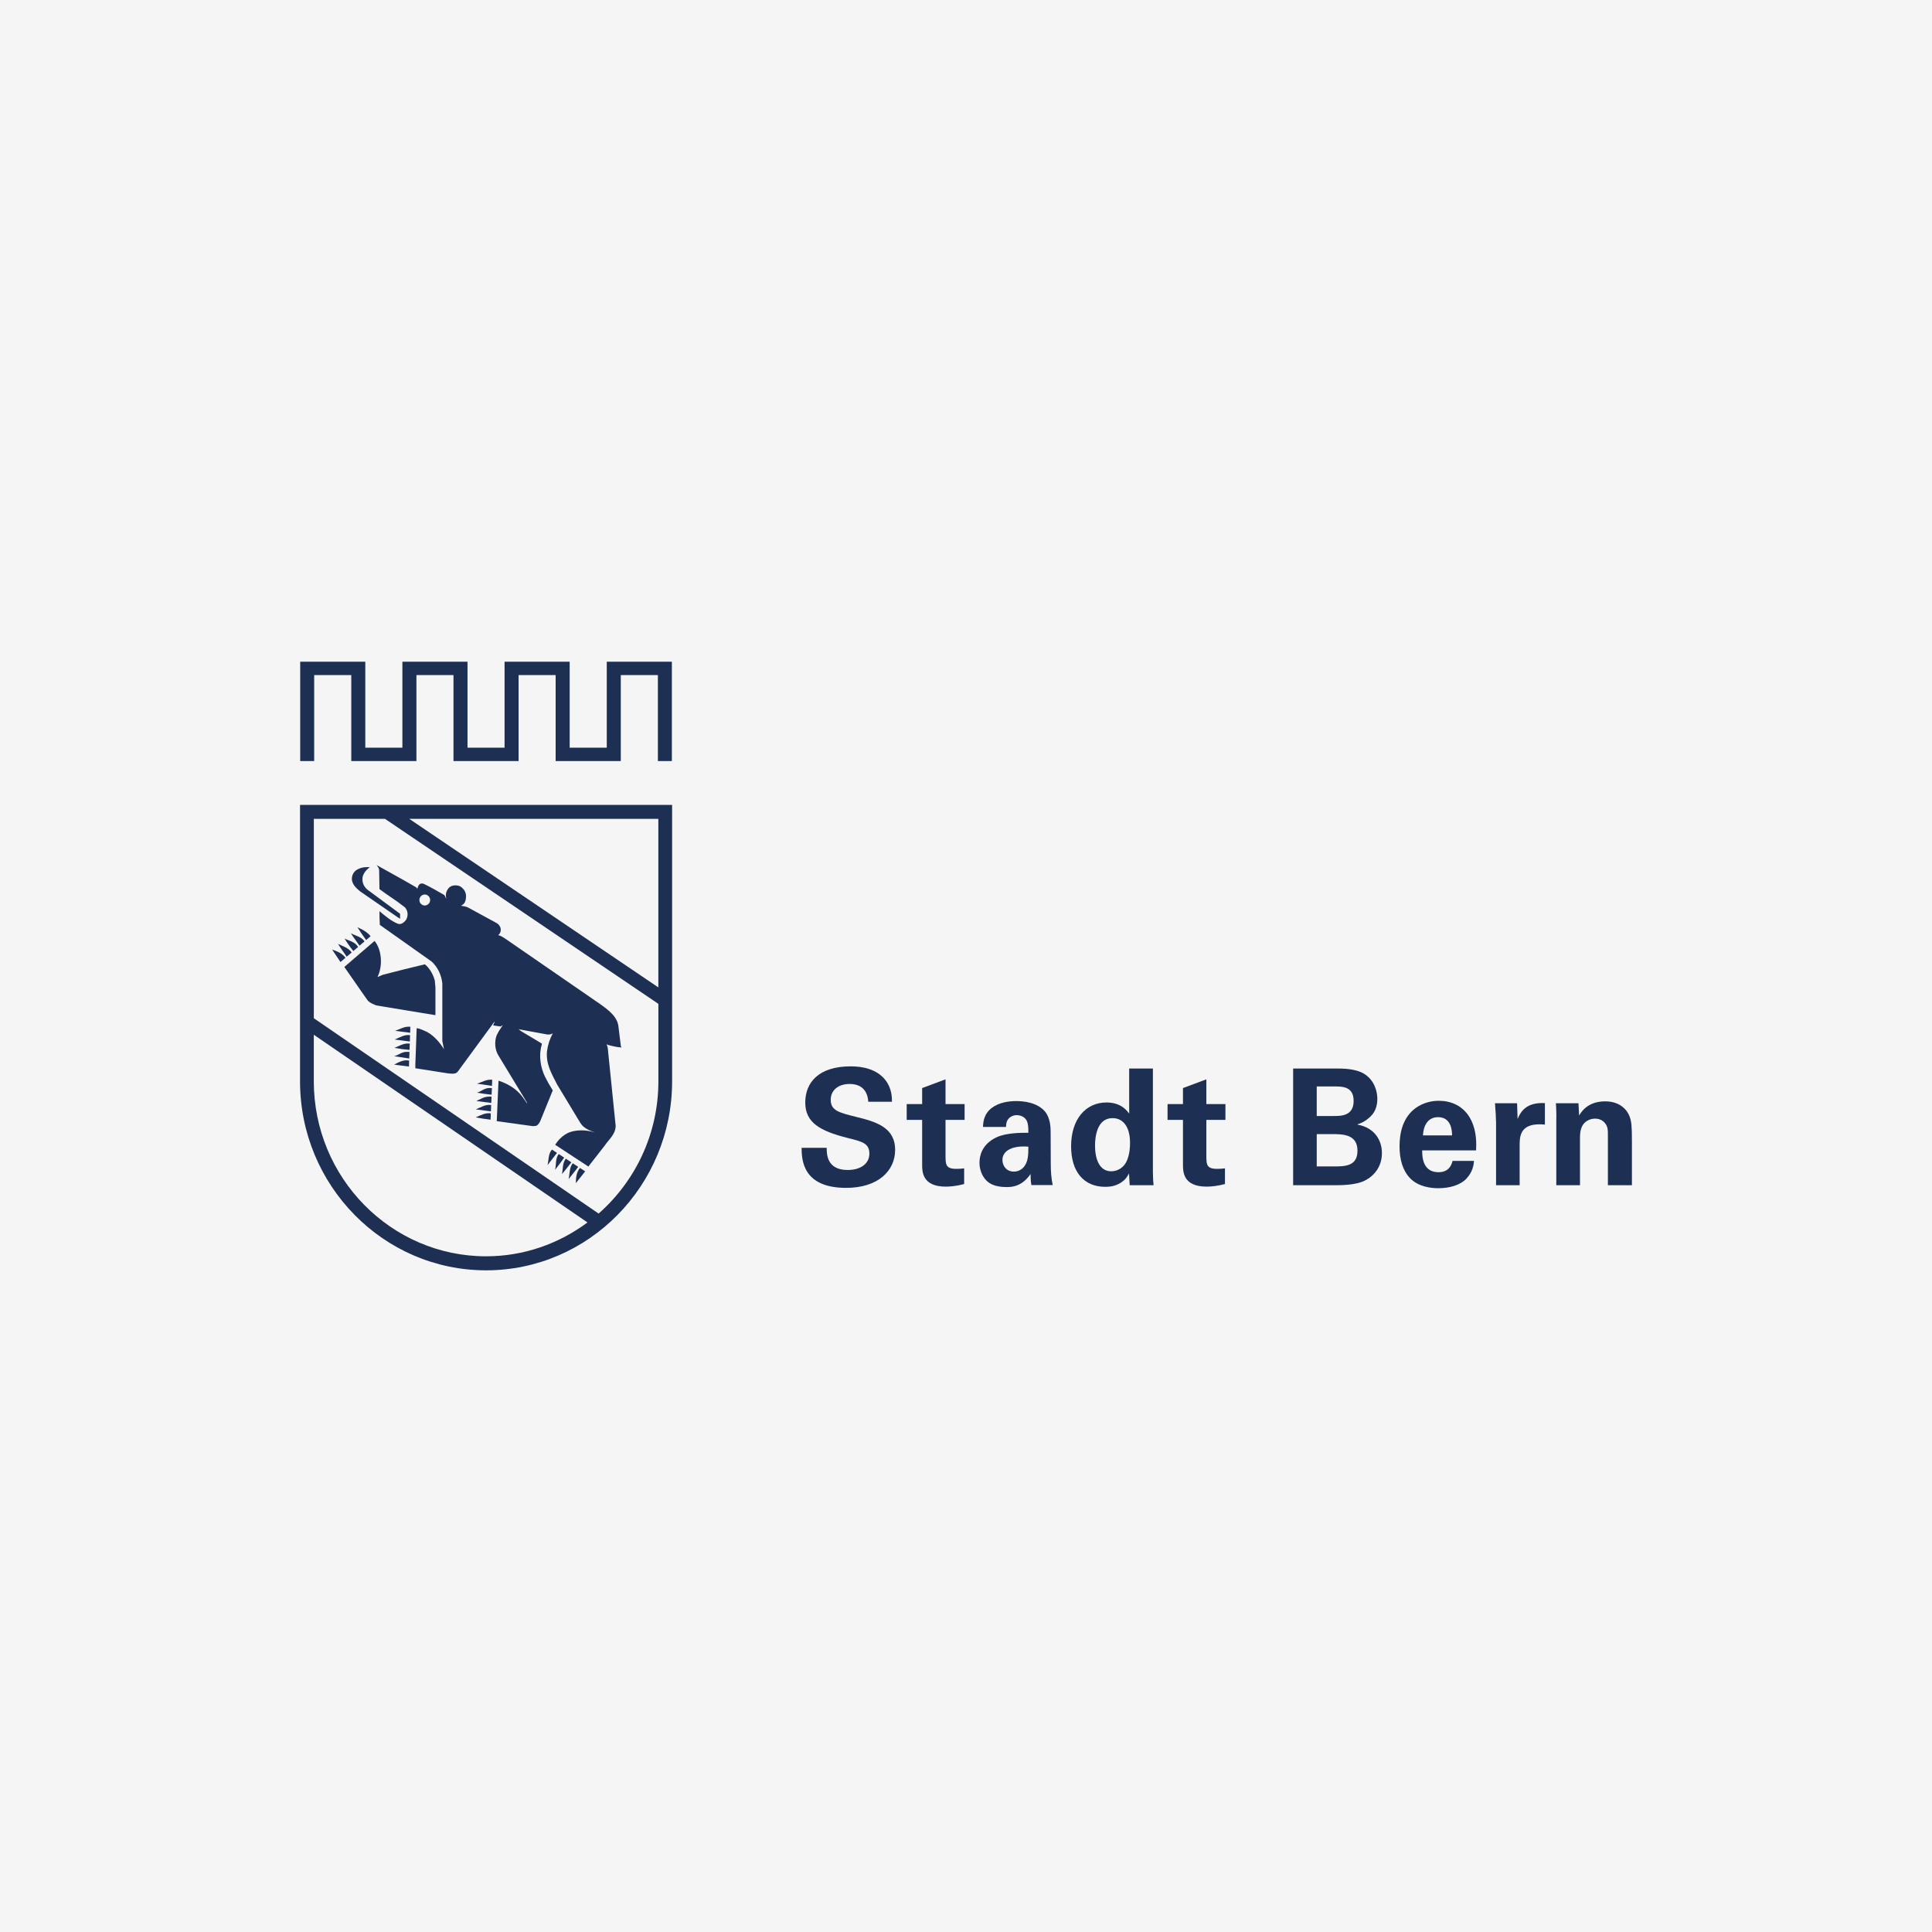 <?xml version="1.0" encoding="UTF-8"?>
<svg id="Ebene_1" xmlns="http://www.w3.org/2000/svg" viewBox="0 0 500 500">
  <defs>
    <style>
      .cls-1 {
        fill: #1d3054;
      }

      .cls-2 {
        fill: #f5f5f5;
      }
    </style>
  </defs>
  <rect class="cls-2" width="500" height="500"/>
  <g>
    <g>
      <path class="cls-1" d="M95.7,224.48c-.85.52-1.7,1.55-1.87,2.59-.17,1.3.34,2.42,1.28,3.19,2.8,2.08,5.62,4.16,8.43,6.23v1.3l-.68-.44-9.53-6.57c-1.2-.95-2.56-2.17-2.21-3.9.17-.86.77-1.64,1.62-1.98.85-.43,1.96-.6,2.98-.43h0Z"/>
      <polygon class="cls-1" points="157.03 171.25 157.03 193.5 147.43 193.5 147.43 171.25 130.58 171.25 130.58 193.5 120.99 193.5 120.99 171.25 104.14 171.25 104.14 193.5 94.54 193.5 94.54 171.25 77.69 171.25 77.69 196.96 81.31 196.96 81.31 174.71 90.91 174.71 90.91 196.96 107.77 196.96 107.77 174.71 117.36 174.71 117.36 196.96 134.21 196.96 134.21 174.71 143.8 174.71 143.8 196.96 160.66 196.96 160.66 174.71 170.26 174.71 170.26 196.96 173.88 196.96 173.88 171.25 157.03 171.25"/>
      <path class="cls-1" d="M112.51,253.72c-.42-1.56-1.28-3.11-2.55-4.16-3.57.87-7.24,1.74-10.81,2.69-.52.17-.94.43-1.45.6,1.36-2.77,1.19-6.92-.76-9.34l-7.83,6.74c2.04,2.86,4,5.8,6.04,8.65.6.7,1.45.95,2.22,1.3l12.09,2,3.23.52v-7.18l-.17-1.81h0Z"/>
      <path class="cls-1" d="M93.82,240.61c-.4-.19-1.32-.64-1.32-.64.75,1.19,1.51,2.3,2.26,3.31l1.14-.98c-.51-.78-1.76-1.52-2.08-1.69h0Z"/>
      <path class="cls-1" d="M90.8,241.51c.67,1.11,1.5,2.13,2.25,3.23l1.29-1.11c-.85-1.25-2.36-1.43-3.54-2.12h0Z"/>
      <path class="cls-1" d="M92.67,245.06c-.85-1.38-2.3-1.55-3.49-2.16.67,1.11,1.42,2.2,2.26,3.23l1.22-1.04s0-.02,0-.03h0Z"/>
      <path class="cls-1" d="M87.48,244.28c.67,1.11,1.5,2.21,2.25,3.31l1.29-1.1c-.94-1.27-2.36-1.62-3.54-2.21h0Z"/>
      <path class="cls-1" d="M85.95,245.75l2.17,3.23,1.29-1.11c-.85-1.18-2.2-1.69-3.46-2.12h0Z"/>
      <path class="cls-1" d="M123.44,280.45l3.88.58.06-1.59c-1.46-.18-2.7.67-3.94,1.01h0Z"/>
      <path class="cls-1" d="M126.68,281.57c-1.28,0-2.13.87-3.23,1.22,1.15.16,2.47.41,3.78.51l.07-1.72h-.62Z"/>
      <path class="cls-1" d="M124.72,284.25l-1.44.69,3.86.5.07-1.63c-.88-.06-1.76.04-2.49.44h0Z"/>
      <path class="cls-1" d="M123.1,287.1l3.95.52.06-1.64c-1.49-.23-2.67.62-4.01,1.13h0Z"/>
      <path class="cls-1" d="M123.1,289.18c1.23.25,2.54.42,3.86.59l.06-1.63c-1.49-.23-2.67.54-3.92,1.04h0Z"/>
      <path class="cls-1" d="M102.25,266.78c1.3.16,2.6.33,3.9.5l.05-1.55c-1.47-.19-2.71.64-3.95,1.05h0Z"/>
      <path class="cls-1" d="M102.16,269.03l3.91.51.05-1.65c-1.48-.19-2.72.64-3.97,1.14h0Z"/>
      <path class="cls-1" d="M105.31,270.06c-1.19.09-2.13.69-3.23,1.13,1.33.25,2.66.43,3.91.52l.06-1.64h-.74Z"/>
      <path class="cls-1" d="M105.23,272.22c-1.28,0-2.13.87-3.24,1.13l3.49.52.43.07.06-1.72h-.75Z"/>
      <path class="cls-1" d="M101.99,275.52l3.85.51.05-1.56c-1.48-.3-2.73.45-3.9,1.05h0Z"/>
      <path class="cls-1" d="M141.7,301.53l2.45-3.16-1.3-.86c-.97,1.04-.82,2.66-1.15,4.02h0Z"/>
      <path class="cls-1" d="M143.66,302.74c.76-1.02,1.67-2.12,2.35-3.15l-1.4-.92c-.92,1.04-.62,2.72-.95,4.07h0Z"/>
      <path class="cls-1" d="M145.44,303.86c.75-.93,1.67-2.03,2.43-3.05l-1.44-.95c-.88,1.12-.72,2.64-.98,4h0Z"/>
      <path class="cls-1" d="M147.15,305.16c.83-1.09,1.73-2.11,2.49-3.18l-1.41-.93c-.9,1.12-.75,2.66-1.08,4.11h0Z"/>
      <path class="cls-1" d="M149.03,306.2l2.41-3.05-1.34-.89c-.91,1.04-1.07,2.57-1.07,3.94h0Z"/>
      <path class="cls-1" d="M157.02,270.23l.26.17c1.19.34,2.38.61,3.57.69l-.17-.34-.6-4.85c-.17-2.77-2.72-4.58-4.77-6.05l-24.6-16.96c-.59-.34-1.11-.77-1.78-.86.43-.34.67-.86.67-1.38,0-.78-.5-1.48-1.18-1.82l-7.15-3.89c-.59-.34-1.28-.43-1.96-.52l.51-.34c.43-.34.61-.77.72-1.32.17-.95.05-1.8-.54-2.58-.59-.69-1.21-1.18-2.59-1.02-.81.12-1.53.61-1.92,1.8-.17.52-.09,1.21,0,1.64-.25-.34-.25-.78-.6-1.03-1.7-.95-3.31-1.91-4.94-2.69-.42-.26-.93-.34-1.28-.09-.42.26-.51.78-.68,1.22l-.25-.35c-3.41-1.99-6.9-3.89-10.3-5.79.25.34.59.69.68,1.21l.08,5.02c2.05,1.56,4.26,2.86,6.3,4.5.43.25.68.69.86,1.21.25.78.08,1.73-.34,2.34-.52.61-1.11,1.13-1.96.95-1.79-.7-3.32-2-4.85-3.29,0,1.13,0,2.34.09,3.55l13.45,9.52c1.62,1.55,2.47,3.46,2.72,5.62v12.55s0,2.33,0,2.33l.43,2.16c-1.03-1.72-2.64-3.55-4.43-4.5-.85-.34-1.7-.86-2.64-.94-.03,1.19-.08,2.4-.13,3.6l-.21,5.73c0,.34,0,.69,0,1.03l8.26,1.3c.94.09,2.13.35,2.72-.43l9.45-12.88h.09c-.09.34-.35.61-.35.95l1.87.25.59-.34c-.59.86-1.19,1.73-1.61,2.69-.6,1.64-.43,3.72.5,5.19l7.4,12.2v.17l-1.1-1.56c-1.62-2.25-3.91-3.55-6.3-4.32l-.25,5.73-.17,4.12-.04.62,9.39,1.3.76-.08c.52-.17.86-.7,1.11-1.22l3.24-7.96c-.77-1.21-1.44-2.42-2.05-3.63-1.11-2.34-1.61-5.36-.84-8.05l.08-.43-5.35-3.2-.68-.52,7.07,1.3c.59.17,1.36.08,1.79-.26-.77,1.47-1.26,2.83-1.51,4.65-.33,3.38,1.28,5.97,2.64,8.65l5.96,9.86c.85,1.38,2.19,1.93,3.63,2.45h-.08c-1.96-.61-4.52-.69-6.47.08-1.44.61-2.72,1.81-3.56,3.18l8.59,5.63,4.24-5.44c1.11-1.64,2.82-2.94,2.82-5.1l-2.04-20.07c0-.43-.26-.69-.26-1.03M109.93,234.34c-.77,0-1.39-.64-1.39-1.42s.63-1.42,1.39-1.42,1.39.64,1.39,1.42-.63,1.42-1.39,1.42h0Z"/>
      <path class="cls-1" d="M77.65,208.31v71.54c0,26.97,21.6,48.91,48.15,48.91s48.14-21.94,48.14-48.91v-71.54h-96.29ZM170.38,255.54l-64.46-43.62h64.46v43.62ZM81.21,279.84v-12.05l70.83,48.58c-7.37,5.48-16.43,8.76-26.24,8.76-24.59,0-44.59-20.32-44.59-45.3ZM154.92,314.07l-73.7-50.55v-51.6h18.42l70.75,47.88v20.04c0,13.67-6.02,25.91-15.47,34.23Z"/>
    </g>
    <g>
      <path class="cls-1" d="M213.95,297.06c0,1.42-.08,5.73,5.4,5.73,3.46,0,5.64-1.68,5.64-4.23,0-2.68-1.85-3.13-5.64-4.06-7.08-1.8-10.95-3.93-10.95-9.16s3.5-9.37,11.77-9.37c3.09,0,6.75.71,8.98,3.56,1.69,2.17,1.69,4.6,1.69,5.6h-6.13c-.08-1.05-.41-4.6-4.82-4.6-2.96,0-4.9,1.63-4.9,4.1,0,2.8,2.18,3.31,6.46,4.39,5.15,1.26,10.21,2.68,10.21,8.57,0,5.44-4.45,9.83-12.68,9.83-11.4,0-11.49-7.44-11.53-10.37h6.51Z"/>
      <path class="cls-1" d="M249.51,306.43c-1.98.54-3.74.67-4.73.67-6.13,0-6.13-3.93-6.13-5.69v-11.58h-4v-4.1h4v-4.14l6.05-2.26v6.4h4.94v4.1h-4.94v9.54c.04,1.92.04,3.13,2.76,3.13.91,0,1.32-.04,2.06-.13v4.06Z"/>
      <path class="cls-1" d="M266.92,306.72c-.21-1.3-.21-2.26-.21-2.89-2.31,3.38-5.06,3.38-6.22,3.38-3.01,0-4.37-.88-5.19-1.67-1.24-1.25-1.81-2.97-1.81-4.65s.58-4.76,4.41-6.56c2.55-1.17,6.22-1.17,8.24-1.17,0-1.38-.04-2.05-.29-2.8-.54-1.55-2.14-1.76-2.72-1.76-.86,0-1.77.38-2.31,1.17-.45.71-.45,1.38-.45,1.88h-5.97c.04-1.13.17-3.39,2.35-4.98,1.89-1.38,4.32-1.71,6.3-1.71,1.73,0,5.35.29,7.41,2.72,1.4,1.71,1.44,4.22,1.44,5.18l.04,8.49c0,1.8.13,3.6.5,5.35h-5.52ZM259.43,300.2c0,1.42.95,3.01,2.97,3.01,1.11,0,2.02-.54,2.59-1.22,1.07-1.33,1.15-2.97,1.15-5.23-3.91-.34-6.71.92-6.71,3.43Z"/>
      <path class="cls-1" d="M292.24,276.53h6.13v26.77c0,1.25.08,2.64.17,3.43h-6.18l-.17-3.05c-.41.75-.82,1.55-2.1,2.38-1.52,1.01-3.13,1.09-4.04,1.09-5.56,0-8.85-3.89-8.85-10.5,0-6.98,3.75-11.33,9.18-11.33,3.75,0,5.31,2.13,5.85,2.89v-11.67ZM287.59,303.13c1.77,0,3.21-1.08,3.87-2.38.91-1.76.99-3.93.99-4.98,0-4.14-1.77-6.4-4.53-6.4-4.08,0-4.53,4.98-4.53,7.11,0,3.51,1.15,6.65,4.2,6.65Z"/>
      <path class="cls-1" d="M317.01,306.43c-1.98.54-3.74.67-4.73.67-6.13,0-6.13-3.93-6.13-5.69v-11.58h-3.99v-4.1h3.99v-4.14l6.05-2.26v6.4h4.94v4.1h-4.94v9.54c.04,1.92.04,3.13,2.76,3.13.91,0,1.32-.04,2.06-.13v4.06Z"/>
      <path class="cls-1" d="M334.67,276.53h11.12c1.73,0,5.06,0,7.33,1.42,2.72,1.76,3.33,4.68,3.33,6.44,0,1.13-.21,3.1-1.73,4.52-.21.25-1.65,1.59-3.38,2.05v.09c4.53.84,6.3,4.18,6.3,7.36,0,3.55-2.06,5.93-4.37,7.1-2.3,1.22-6.34,1.22-7.49,1.22h-11.12v-30.2ZM340.77,288.82h4.45c1.81,0,5.1,0,5.1-3.89s-3.13-3.76-5.23-3.76h-4.32v7.65ZM340.77,301.87h4.32c2.92,0,6.22,0,6.22-4.06,0-4.31-3.83-4.31-6.88-4.31h-3.66v8.36Z"/>
      <path class="cls-1" d="M368.06,297.73c0,1.38,0,5.64,4.23,5.64,1.52,0,3.05-.58,3.63-2.93h5.55c-.08,1-.29,2.8-1.97,4.6-1.53,1.63-4.24,2.47-7.29,2.47-1.77,0-5.15-.33-7.33-2.64-1.89-2.01-2.68-4.85-2.68-8.24s.82-7.53,4.33-9.99c1.6-1.08,3.58-1.76,5.85-1.76,2.96,0,6.5,1.17,8.39,5.1,1.41,2.89,1.32,5.98,1.24,7.74h-13.95ZM375.79,293.84c0-.96-.08-4.72-3.62-4.72-2.68,0-3.79,2.25-3.91,4.72h7.53Z"/>
      <path class="cls-1" d="M387.19,290.79c0-1.01-.17-4.06-.29-5.27h5.72l.13,4.06c.78-1.8,2.14-4.35,7.07-4.1v5.56c-6.17-.59-6.54,2.64-6.54,5.27v10.42h-6.1v-15.93Z"/>
      <path class="cls-1" d="M402.79,289.37c0-.08,0-2.38-.13-3.85h5.85l.16,3.18c.58-.96,2.22-3.67,6.76-3.67,4.07,0,5.81,2.5,6.33,3.97.46,1.3.58,2.38.58,6.32v11.41h-6.22v-13.13c0-.88,0-1.63-.34-2.3-.46-.92-1.4-1.8-2.96-1.8-1.32,0-2.51.63-3.18,1.63-.37.54-.74,1.59-.74,3.22v12.38h-6.13v-17.36Z"/>
    </g>
  </g>
</svg>